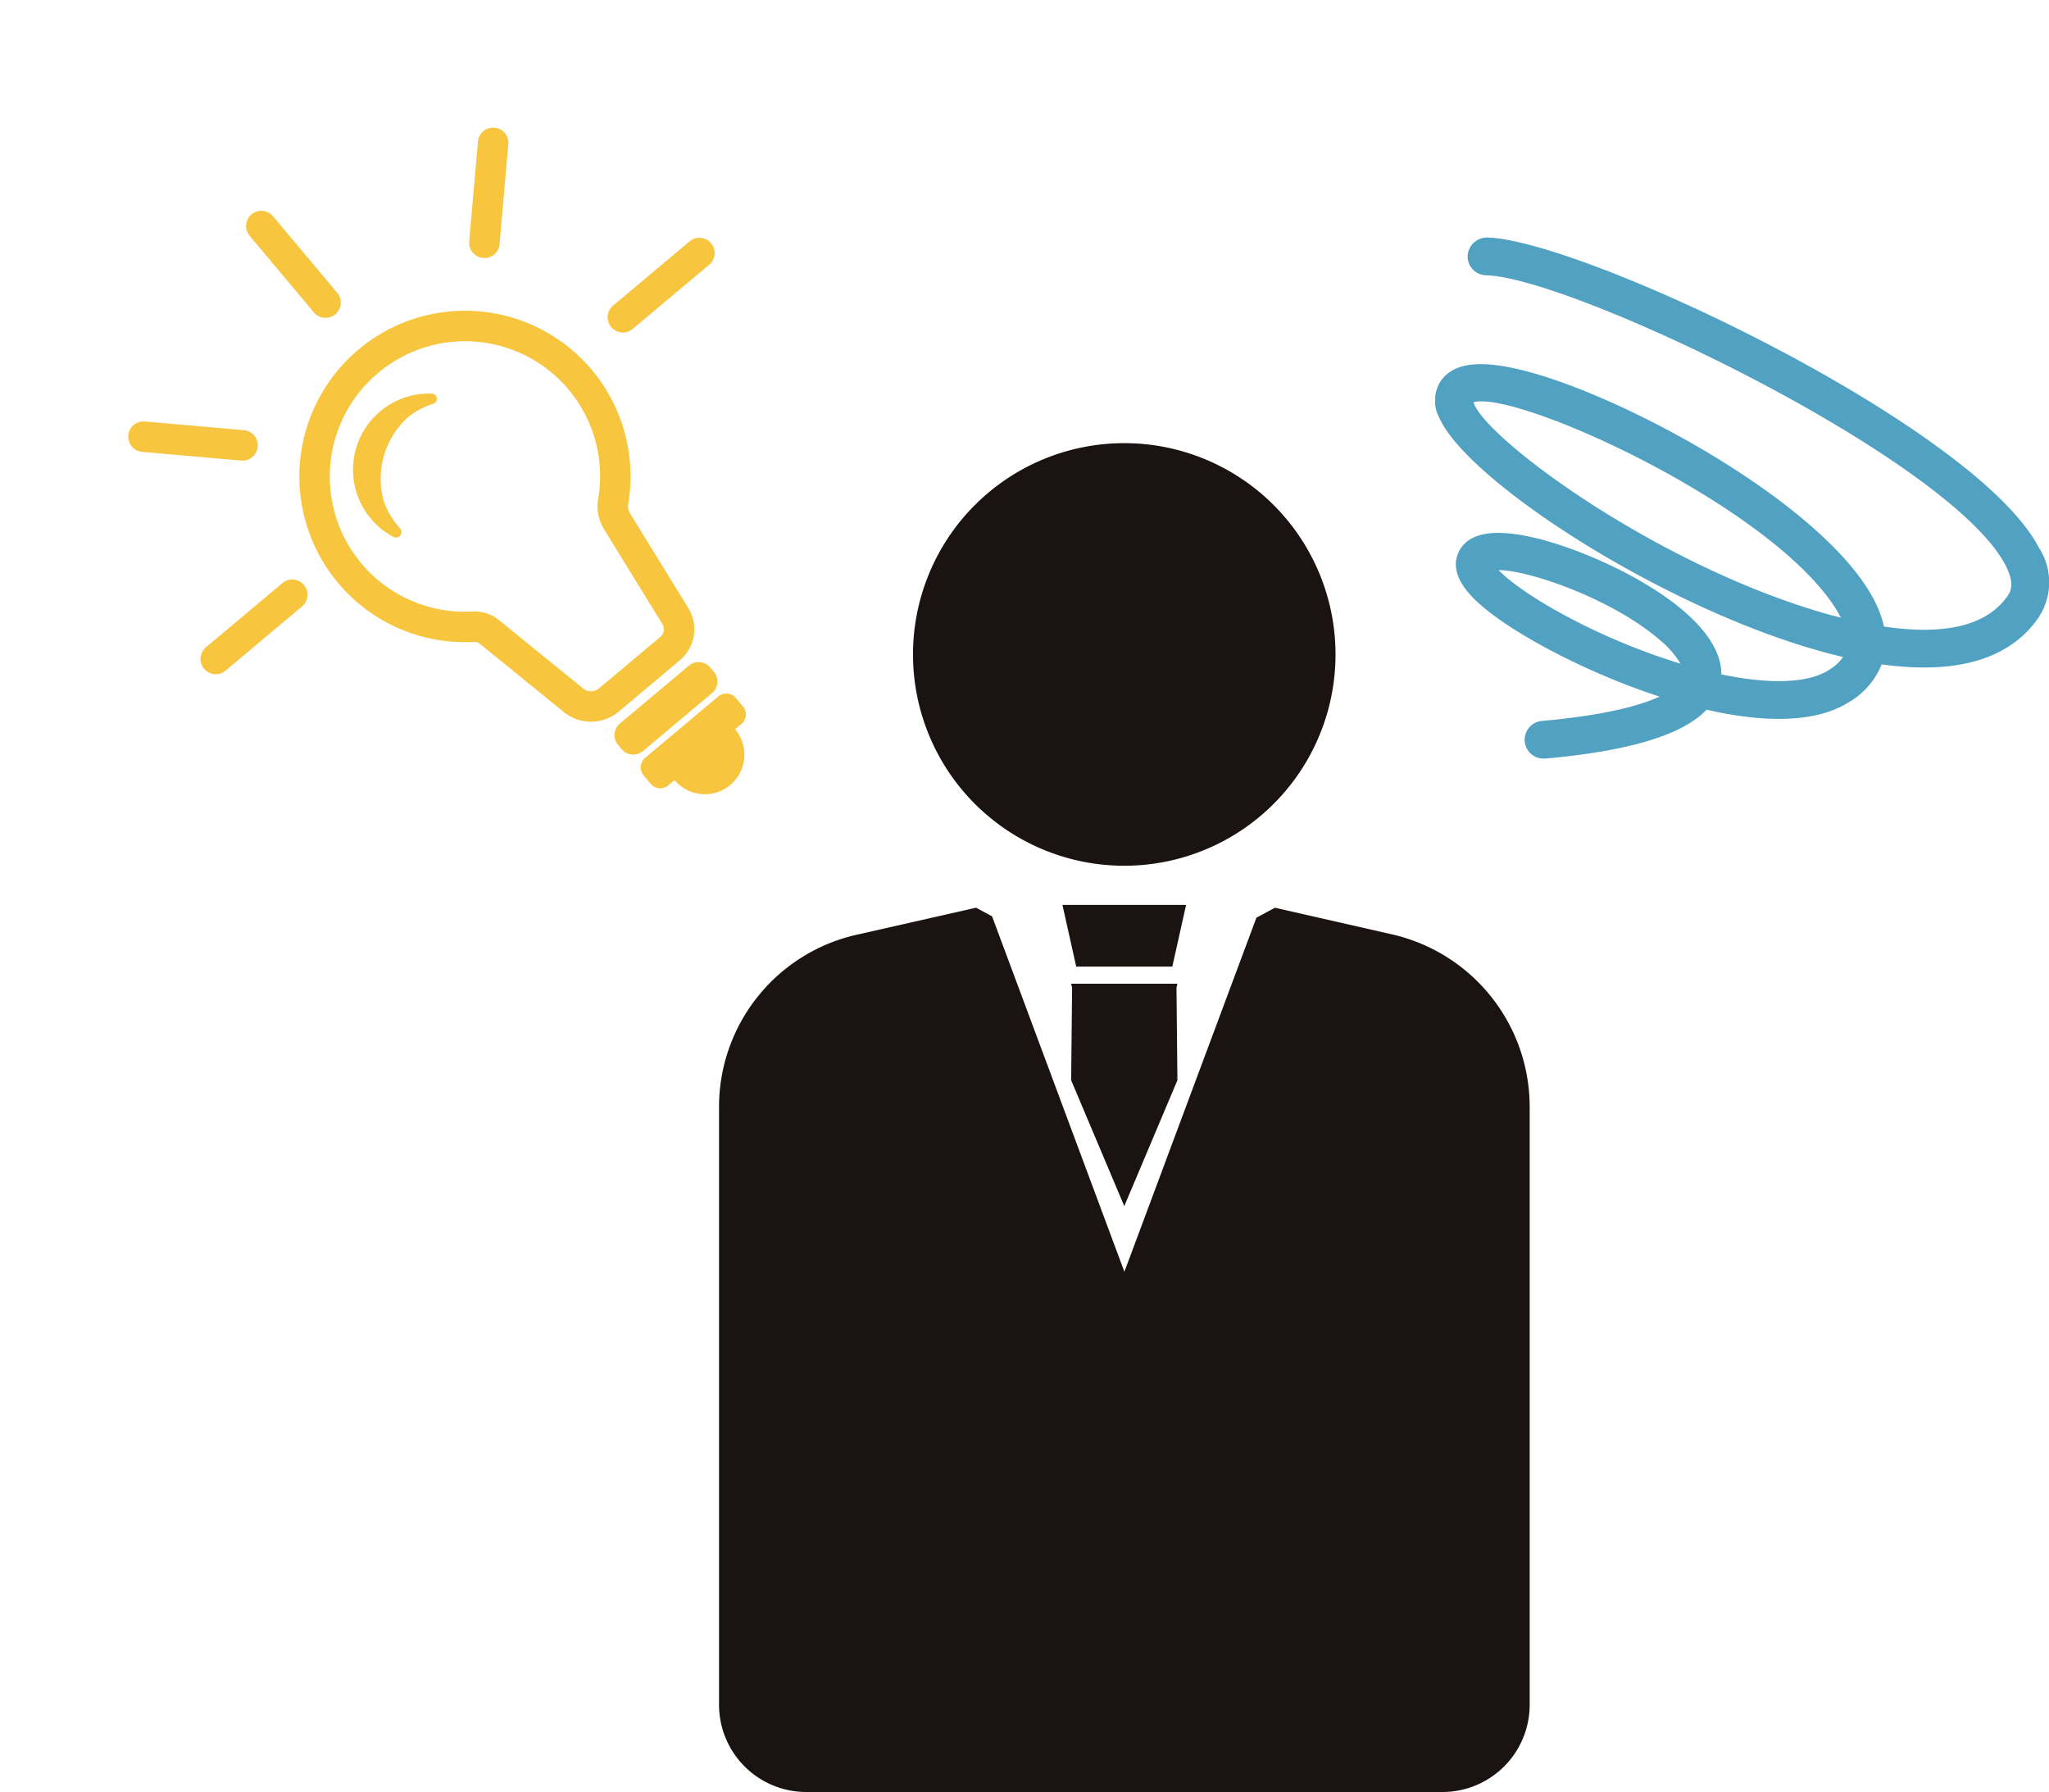 <svg xmlns="http://www.w3.org/2000/svg" xmlns:xlink="http://www.w3.org/1999/xlink" width="144.023" height="125.933" viewBox="0 0 144.023 125.933">
  <defs>
    <clipPath id="clip-path">
      <rect id="長方形_20" data-name="長方形 20" width="56.979" height="94.792" fill="none"/>
    </clipPath>
    <clipPath id="clip-path-2">
      <rect id="長方形_21" data-name="長方形 21" width="43.147" height="36.618" fill="#51a1c2"/>
    </clipPath>
    <clipPath id="clip-path-3">
      <rect id="長方形_22" data-name="長方形 22" width="46.519" height="52.345" fill="#f8c53e"/>
    </clipPath>
  </defs>
  <g id="worries-icon5" transform="translate(-1353.459 -3918.436)">
    <g id="グループ_38" data-name="グループ 38" transform="translate(1404 3949.577)">
      <g id="グループ_37" data-name="グループ 37" clip-path="url(#clip-path)">
        <path id="パス_77" data-name="パス 77" d="M0,124.724v42.007a6.131,6.131,0,0,0,6.131,6.131H50.848a6.131,6.131,0,0,0,6.131-6.131V124.72A12.438,12.438,0,0,0,47.3,112.592l-8.228-1.871-1.3.7-9.28,24.882-9.3-24.977-1.125-.608-8.389,1.9A12.4,12.4,0,0,0,0,124.724" transform="translate(0 -78.07)" fill="#1a1311"/>
        <path id="パス_78" data-name="パス 78" d="M75.933,14.848A14.849,14.849,0,1,0,61.085,29.7,14.848,14.848,0,0,0,75.933,14.848" transform="translate(-32.601)" fill="#1a1311"/>
        <path id="パス_79" data-name="パス 79" d="M81.851,110.04l.968,4.336h6.756l.968-4.336Z" transform="translate(-57.714 -77.59)" fill="#1a1311"/>
        <path id="パス_80" data-name="パス 80" d="M91.324,128.828h-7.4l.066.275-.066,6.507,3.734,8.846,3.735-8.846-.066-6.507.066-.275Z" transform="translate(-59.174 -90.837)" fill="#1a1311"/>
      </g>
    </g>
    <g id="グループ_40" data-name="グループ 40" transform="translate(1454.335 3935.127)">
      <g id="グループ_39" data-name="グループ 39" clip-path="url(#clip-path-2)">
        <path id="パス_81" data-name="パス 81" d="M42.467,26.616a4.451,4.451,0,0,0-.019-4.8C38,13.231,10.293.145,3.639,0A1.363,1.363,0,0,0,2.284,1.3a1.327,1.327,0,0,0,1.3,1.356c5.972.129,32.608,12.856,36.51,20.383.689,1.332.315,1.887.174,2.1-1.667,2.475-5.21,2.724-8.723,2.2C30.079,20.3,14.2,11.391,6.314,9.372,3.257,8.584,1.4,8.779.466,9.984a2.512,2.512,0,0,0-.176,2.675C2.284,17.251,17.121,26.785,28.676,29.48a3.3,3.3,0,0,1-1.011.92c-1.456.928-4.146,1.016-7.549.3.021-4.414-8.464-8.439-12.9-9.543-3.083-.765-4.967-.425-5.592,1.016-.731,1.679,1.121,3.258,1.73,3.779,2.26,1.931,7.246,4.626,12.418,6.311-1.358.627-3.818,1.311-8.268,1.711a1.327,1.327,0,0,0,.116,2.649c.039,0,.079,0,.119-.005,5.9-.528,9.652-1.659,11.34-3.434,3.924.9,7.637.977,10.019-.539a5.378,5.378,0,0,0,2.288-2.649c.377.054.751.1,1.117.129,4.752.449,8.109-.739,9.969-3.5m-14.533-.054C15.83,23.254,3.5,14.139,2.693,11.581c2.92-.892,20.85,7.185,25.469,14.509.139.22.257.428.359.627l-.587-.155m-12.4,2.825C9.912,27.4,5.713,24.711,4.462,23.374c2.158,0,8.1,2.065,11.421,4.989a6.163,6.163,0,0,1,1.356,1.584c-.556-.168-1.124-.358-1.7-.56" transform="translate(0)" fill="#51a1c2"/>
      </g>
    </g>
    <g id="グループ_42" data-name="グループ 42" transform="translate(1353.459 3948.338) rotate(-40)">
      <g id="グループ_41" data-name="グループ 41" clip-path="url(#clip-path-3)">
        <path id="パス_82" data-name="パス 82" d="M114.742,113.084a11.642,11.642,0,0,0-6.542,20.936.6.6,0,0,1,.238.349l1.445,7.5a3.027,3.027,0,0,0,2.968,2.45h5.628a2.848,2.848,0,0,0,2.8-2.418l1.141-7.724a.923.923,0,0,1,.294-.576,11.636,11.636,0,0,0-7.975-20.519m6.591,18.883a3.06,3.06,0,0,0-1.029,1.9l-1.141,7.723a.694.694,0,0,1-.683.59h-5.628a.881.881,0,0,1-.864-.713l-1.446-7.5a2.729,2.729,0,0,0-1.052-1.653,9.5,9.5,0,0,1,5.336-17.087c.127,0,.252-.007.378-.007a9.493,9.493,0,0,1,6.13,16.751" transform="translate(-92.467 -100.963)" fill="#f8c53e"/>
        <path id="パス_83" data-name="パス 83" d="M183.417,411.341H177.08a1.061,1.061,0,0,0-1.061,1.061v.4a1.061,1.061,0,0,0,1.061,1.061h6.337a1.061,1.061,0,0,0,1.061-1.061v-.4a1.061,1.061,0,0,0-1.061-1.061" transform="translate(-157.168 -367.287)" fill="#f8c53e"/>
        <path id="パス_84" data-name="パス 84" d="M183.607,439.224H176.89a.871.871,0,0,0-.871.871v.785a.871.871,0,0,0,.871.871h.581a2.778,2.778,0,1,0,5.556,0h.581a.871.871,0,0,0,.871-.871v-.785a.871.871,0,0,0-.871-.871" transform="translate(-157.168 -392.184)" fill="#f8c53e"/>
        <path id="パス_85" data-name="パス 85" d="M152.569,153.287a5.353,5.353,0,0,0-5.006,7.363.388.388,0,0,0,.744-.169,5.459,5.459,0,0,1,.349-2.193,5.824,5.824,0,0,1,5.07-3.429,5.414,5.414,0,0,1,2,.418.367.367,0,0,0,.376-.617,5.353,5.353,0,0,0-3.538-1.373" transform="translate(-131.411 -136.87)" fill="#f8c53e"/>
        <path id="パス_86" data-name="パス 86" d="M206.578,9.163a1.07,1.07,0,0,0,1.071-1.071V1.071a1.071,1.071,0,1,0-2.142,0V8.092a1.07,1.07,0,0,0,1.071,1.071" transform="translate(-183.498)" fill="#f8c53e"/>
        <path id="パス_87" data-name="パス 87" d="M8.091,198.369H1.071a1.071,1.071,0,1,0,0,2.142h7.02a1.071,1.071,0,1,0,0-2.142" transform="translate(0 -177.124)" fill="#f8c53e"/>
        <path id="パス_88" data-name="パス 88" d="M62.484,62.749A1.071,1.071,0,1,0,64,61.234l-4.964-4.964a1.071,1.071,0,0,0-1.514,1.514Z" transform="translate(-51.08 -49.964)" fill="#f8c53e"/>
        <path id="パス_89" data-name="パス 89" d="M356.9,198.369h-7.02a1.071,1.071,0,1,0,0,2.142h7.02a1.071,1.071,0,1,0,0-2.142" transform="translate(-311.451 -177.124)" fill="#f8c53e"/>
        <path id="パス_90" data-name="パス 90" d="M317.592,56.271a1.07,1.07,0,0,0-1.514,0l-4.964,4.964a1.071,1.071,0,1,0,1.514,1.514l4.964-4.964a1.07,1.07,0,0,0,0-1.514" transform="translate(-277.514 -49.964)" fill="#f8c53e"/>
      </g>
    </g>
  </g>
</svg>
